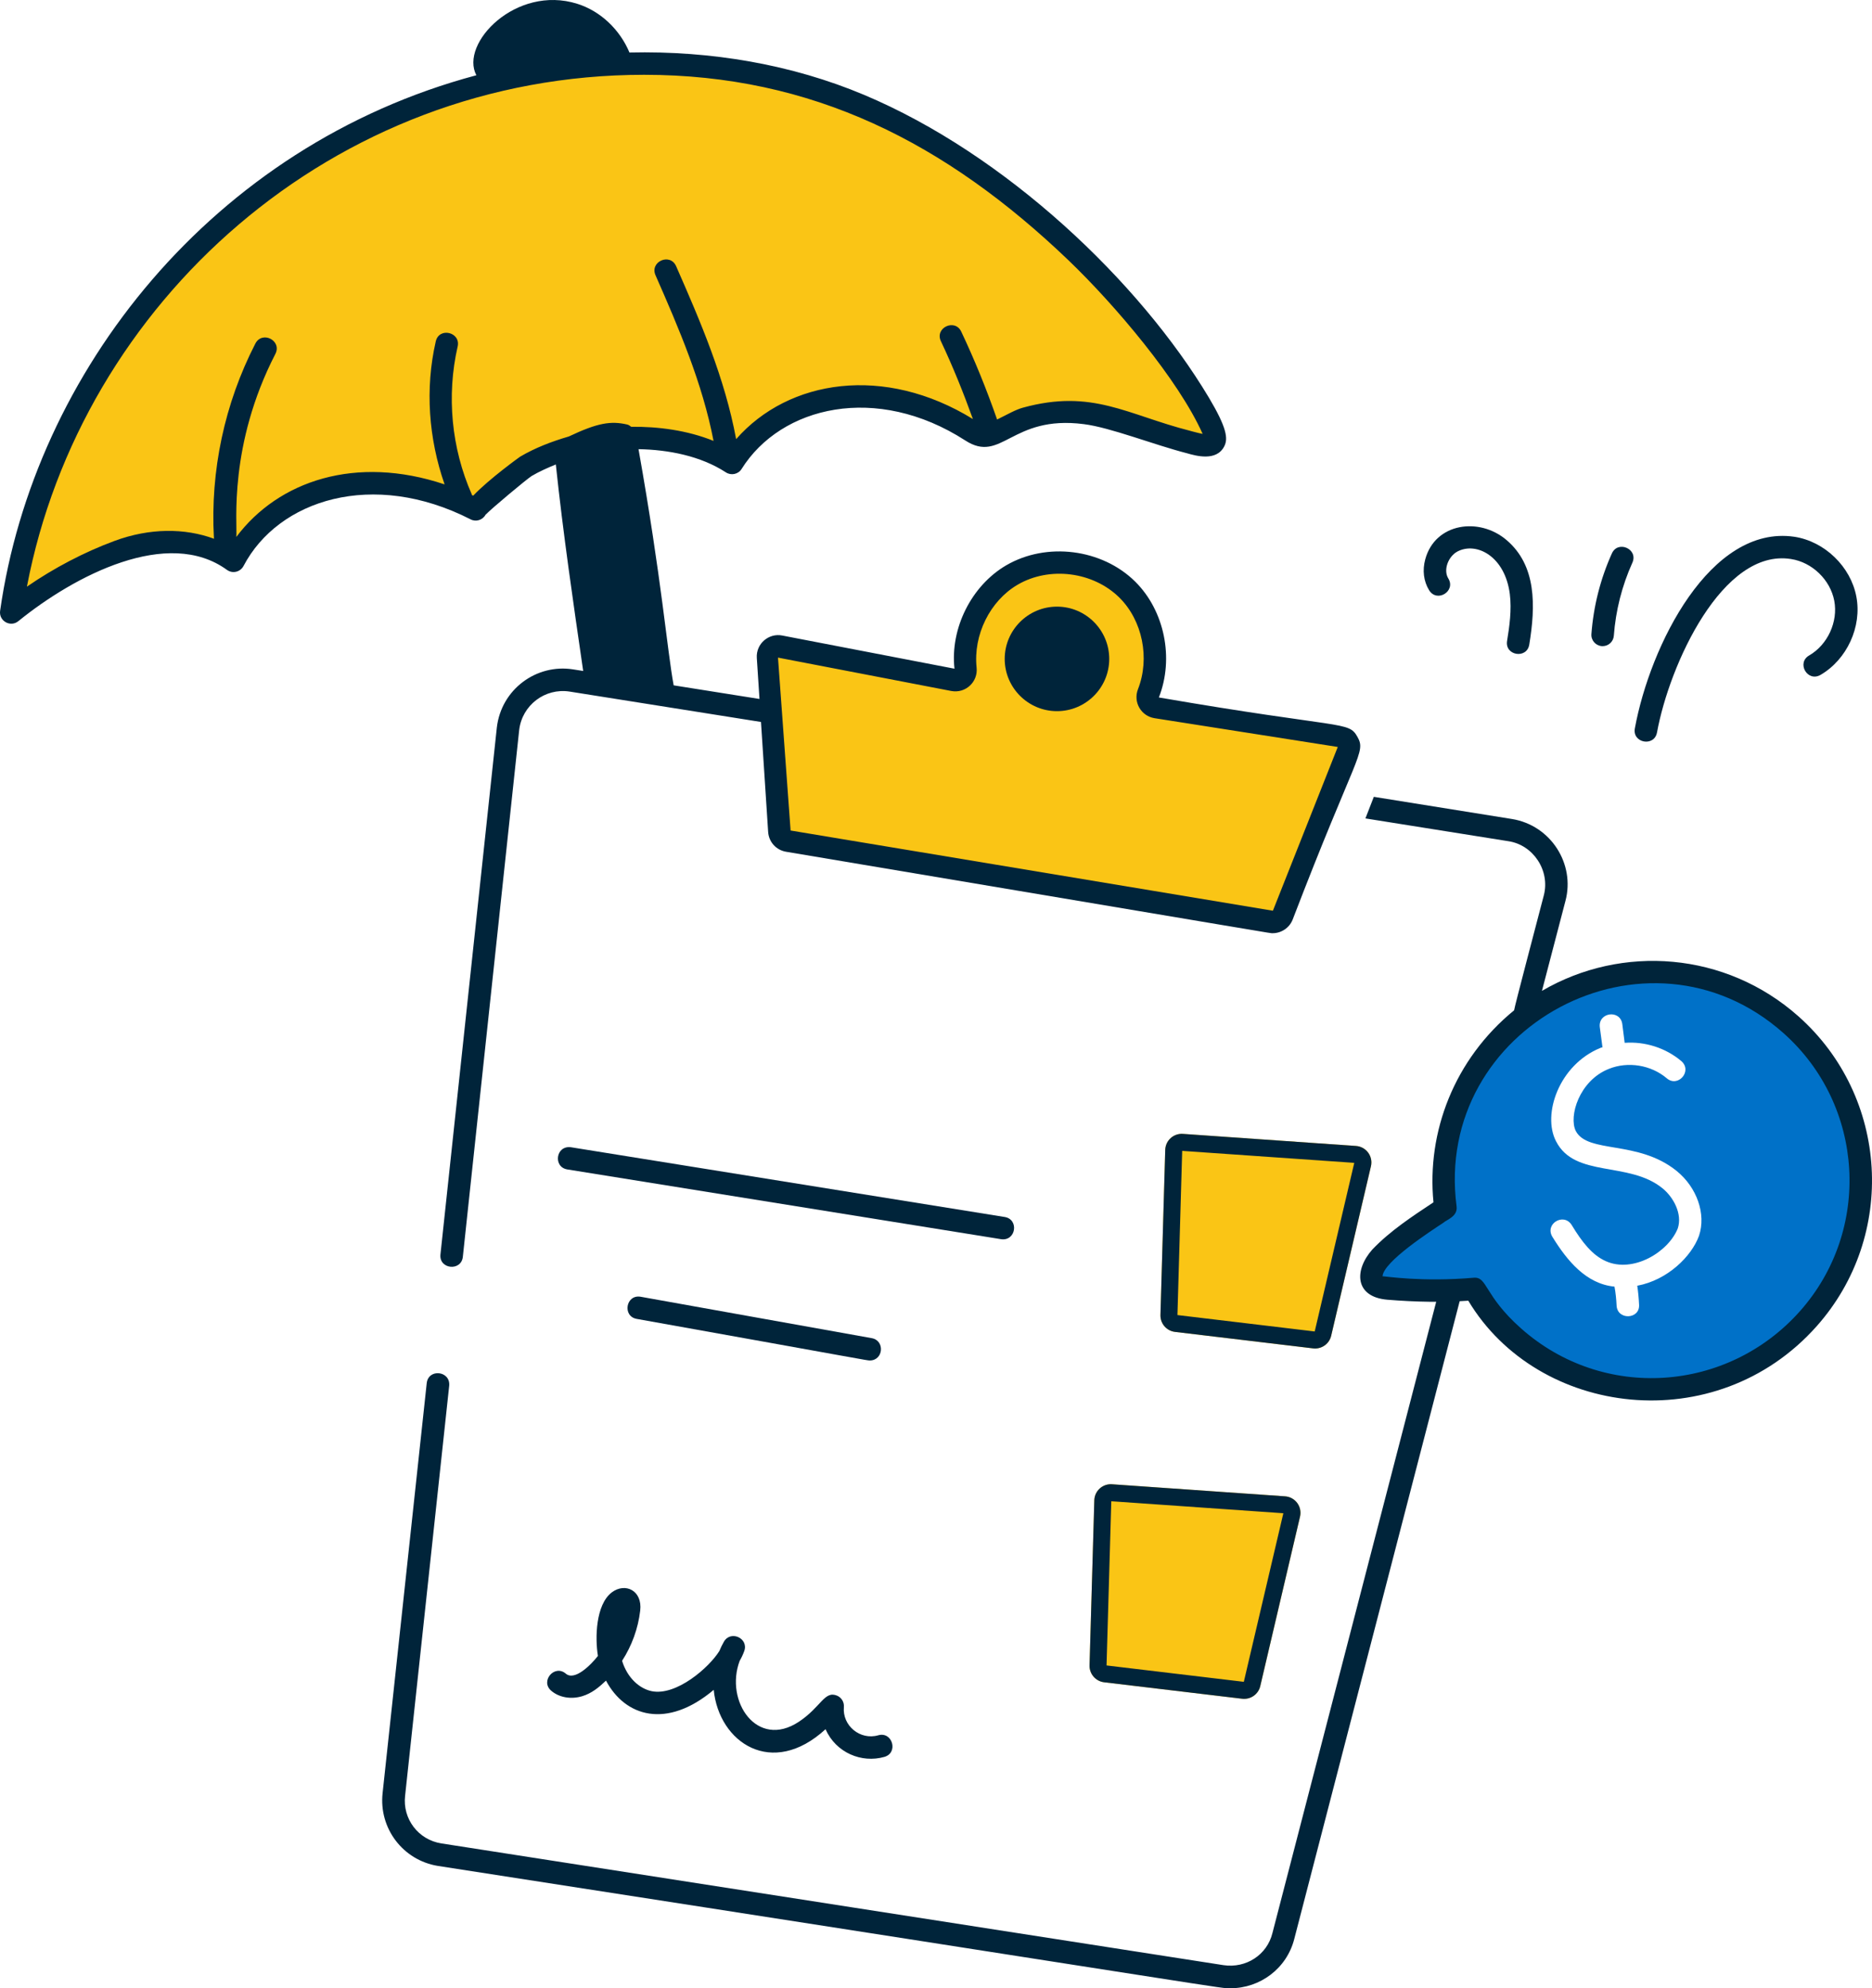<?xml version="1.0" encoding="utf-8"?>
<svg xmlns="http://www.w3.org/2000/svg" fill="none" height="100%" overflow="visible" preserveAspectRatio="none" style="display: block;" viewBox="0 0 210.997 224.11" width="100%">
<g id="Umbrella">
<path d="M97.676 12.153C80.927 5.119 61.275 6.295 44.818 13.387C22.294 23.094 5.516 45.053 2.07 69.336C5.579 66.486 9.914 64.027 14.153 62.458C18.391 60.888 23.469 60.856 27.128 63.51C31.348 55.461 42.69 51.718 54.419 57.712C54.204 57.603 59.516 53.195 60.075 52.867C67.82 48.308 77.893 48.951 83.317 52.487C88.208 44.697 99.805 42.141 110.236 48.853C110.595 49.084 110.963 49.328 111.385 49.393C112.727 49.598 115.068 47.853 116.433 47.476C123.781 45.448 127.049 48.165 134.652 50.095C137.87 50.912 138.945 50.739 135.973 45.774C128.109 32.634 113.14 18.647 97.677 12.153H97.676Z" fill="#FAC515" id="Vector"/>
<path d="M151.589 84.455C151.449 84.803 144.013 103.326 144.152 102.978C143.95 103.484 143.409 103.789 142.868 103.688L88.412 94.528C87.905 94.46 87.499 94.021 87.465 93.48L86.181 73.874C86.147 73.131 86.823 72.523 87.567 72.658L107.105 76.444C107.848 76.579 108.525 75.937 108.423 75.159C108.017 71.069 110.08 66.709 113.662 64.613C117.719 62.247 123.33 62.957 126.677 66.235C129.685 69.21 130.598 74.044 129.076 77.931C128.806 78.607 129.212 79.385 129.955 79.486L150.71 82.9C151.42 83.002 151.86 83.779 151.589 84.455V84.455Z" fill="#FAC515" id="Vector_2"/>
<path d="M201.848 115.818C192.146 107.199 177.307 108.078 168.687 117.745C163.989 123.051 162.028 129.913 162.873 136.437C160.38 138.11 152.818 142.795 154.828 144.989C155.267 145.36 155.876 145.496 156.451 145.53C159.534 145.81 163.057 145.858 166.186 145.598C167.234 147.557 168.755 149.349 170.58 150.971C180.248 159.591 195.087 158.712 203.775 148.944C212.395 139.277 211.516 124.404 201.848 115.819L201.848 115.818ZM191.504 139.277C190.662 141.616 187.951 144.286 184.54 144.922C184.642 145.631 184.71 146.341 184.744 147.085C184.826 148.722 182.292 148.827 182.209 147.153C182.175 146.443 182.107 145.733 181.972 145.023C178.782 144.72 176.636 142.106 174.975 139.412C174.084 137.956 176.23 136.655 177.138 138.06C178.322 140.02 179.471 141.474 180.991 142.15C184.055 143.535 188.033 141.141 189.104 138.466C189.645 136.843 188.631 134.95 187.38 133.936C183.579 130.848 177.498 132.808 175.38 128.63C173.818 125.623 175.696 120.035 180.382 118.117C180.45 118.083 180.552 118.05 180.619 118.05L180.314 115.751C180.149 114.093 182.605 113.774 182.85 115.413L183.12 117.543C185.419 117.374 187.751 118.117 189.509 119.605C190.793 120.728 189.117 122.637 187.853 121.531C186.095 120.044 183.492 119.605 181.329 120.483C177.99 121.809 176.791 125.84 177.61 127.48C178.973 130.069 184.603 128.456 188.968 131.976C191.267 133.835 192.314 136.843 191.503 139.277H191.504Z" fill="#0071C8" id="Vector_3"/>
<path d="M54.725 58.023C55.458 57.267 59.327 54.039 59.918 53.656C60.783 53.145 61.711 52.738 62.648 52.352C63.469 60.119 64.615 67.952 65.732 75.63L64.589 75.449C60.475 74.798 56.499 77.686 55.999 82.008L49.644 141.398C49.469 143.076 51.99 143.319 52.167 141.668L58.518 82.288C58.846 79.483 61.422 77.525 64.199 77.951L85.772 81.377L86.58 93.779C86.656 94.901 87.481 95.816 88.59 96.004C146.399 105.705 143.066 105.187 143.444 105.187C144.414 105.187 145.322 104.593 145.692 103.669C152.885 84.923 154.005 84.845 152.997 83.051C151.974 81.237 151.547 82.221 130.619 78.615C132.352 74.201 131.256 68.834 127.952 65.56C124.216 61.856 117.963 61.064 113.411 63.721C109.486 66.018 107.08 70.835 107.581 75.373L88.167 71.633C86.659 71.331 85.196 72.549 85.302 74.165L85.603 78.785L75.93 77.249C75.18 73.16 74.6 65.454 71.969 50.629C75.313 50.685 78.966 51.384 81.823 53.247C82.392 53.618 83.205 53.475 83.588 52.858C88.045 45.751 98.816 43.216 108.789 49.642C112.919 52.319 113.96 46.748 122.158 47.807C125.16 48.182 129.994 50.115 133.794 51.092C134.787 51.376 137.115 52.043 137.993 50.3C138.429 49.448 138.29 48.233 136.257 44.82C128.421 31.717 113.338 17.389 97.367 10.682C89.279 7.284 80.199 5.703 70.947 5.918C69.869 3.342 67.697 1.254 65.066 0.427C58.165 -1.744 51.788 4.897 53.693 8.482C23.95 16.416 3.832 41.935 0.013 68.853C-0.147 69.993 1.175 70.741 2.066 70.015C8.447 64.84 18.926 59.398 25.58 64.235C26.237 64.705 27.102 64.455 27.448 63.796C31.37 56.318 42.035 52.913 53.039 58.538C53.646 58.855 54.398 58.62 54.725 58.023ZM107.226 77.885C108.827 78.184 110.248 76.87 110.075 75.248C109.685 71.567 111.583 67.728 114.693 65.91C118.277 63.807 123.216 64.434 126.17 67.362C128.775 69.944 129.633 74.192 128.26 77.695C127.705 79.131 128.601 80.7 130.115 80.949L150.783 84.194L143.471 102.653L89.109 93.612C88.99 91.989 87.604 72.951 87.689 74.123C88.03 74.188 107.566 77.951 107.225 77.886L107.226 77.885ZM26.637 60.521C26.758 58.995 25.738 50.191 31.04 39.888C31.802 38.388 29.554 37.244 28.782 38.726C25.309 45.486 23.692 53.065 24.111 60.644C24.112 60.674 24.128 60.699 24.131 60.728C20.814 59.504 16.853 59.51 12.913 60.968C9.5 62.229 6.08 64.021 3.033 66.127C9.126 34.168 37.469 8.43 72.6 8.43C91.545 8.43 106.591 16.075 120.459 29.365C125.654 34.35 132.834 42.816 135.552 48.907C135.213 48.856 133.82 48.477 134.158 48.563C127.035 46.754 123.124 43.795 115.292 45.952C114.448 46.183 113.551 46.716 112.384 47.286C111.211 43.914 109.859 40.581 108.344 37.379C107.636 35.871 105.33 36.938 106.053 38.462C107.393 41.301 108.585 44.252 109.658 47.234C99.683 41.088 88.891 42.749 82.971 49.497C81.701 42.637 78.936 36.212 76.208 30.005C75.53 28.468 73.212 29.488 73.884 31.022C76.519 37.016 79.18 43.214 80.424 49.695C77.452 48.493 74.145 48.069 71.144 48.106C71.004 48.002 70.867 47.89 70.692 47.85C68.853 47.428 67.375 47.652 64.112 49.199C62.185 49.764 60.325 50.472 58.626 51.474C58.58 51.501 55.107 54 53.344 55.864C53.293 55.839 53.24 55.827 53.189 55.803C53.177 55.77 53.181 55.735 53.166 55.703C50.879 50.507 50.317 44.595 51.582 39.06C51.958 37.439 49.482 36.831 49.113 38.492C47.894 43.825 48.31 49.442 50.111 54.598C40.115 51.254 31.387 54.191 26.637 60.521L26.637 60.521Z" fill="#00243A" id="Vector_4"/>
<path d="M143.418 217.889C142.81 220.356 140.443 221.877 137.908 221.505L49.75 207.782C47.147 207.377 45.356 205.011 45.66 202.408L50.629 156.201C50.791 154.496 48.256 154.228 48.094 155.931L43.124 202.103C42.685 206.091 45.423 209.674 49.344 210.317C141.766 224.648 137.302 224.107 138.685 224.107C142.032 224.107 145.041 221.877 145.885 218.531L164.613 146.318C163.734 146.318 162.889 146.285 162.01 146.217L143.418 217.889Z" fill="#00243A" id="Vector_5"/>
<path d="M150.04 150.558L154.522 131.452C154.784 130.334 153.982 129.247 152.837 129.167L133.327 127.806C132.271 127.733 131.365 128.553 131.335 129.612L130.798 148.221C130.77 149.184 131.482 150.011 132.44 150.125L148.004 151.984C148.946 152.096 149.823 151.483 150.039 150.559L150.04 150.558Z" fill="#FAC515" id="Vector_6"/>
<path d="M125.335 167.299C124.278 167.225 123.373 168.045 123.342 169.104L122.805 187.712C122.777 188.676 123.49 189.502 124.447 189.617L140.011 191.475C140.954 191.588 141.83 190.975 142.047 190.051L146.529 170.945C146.791 169.827 145.989 168.74 144.844 168.66L125.334 167.299L125.335 167.299Z" fill="#FAC515" id="Vector_7"/>
<path d="M113.241 137.174L64.345 129.311C62.643 129.09 62.321 131.549 63.942 131.813L112.838 139.676C114.519 139.916 114.877 137.44 113.241 137.174Z" fill="#00243A" id="Vector_8"/>
<path d="M98.033 153.347C99.578 153.347 99.763 151.1 98.257 150.832L72.212 146.165C70.537 145.877 70.131 148.37 71.763 148.66C97.74 153.308 97.694 153.347 98.033 153.347Z" fill="#00243A" id="Vector_9"/>
<path d="M63.778 188.651C62.51 187.557 60.853 189.488 62.134 190.578C63.018 191.331 64.342 191.569 65.606 191.195C66.711 190.86 67.501 190.193 68.303 189.433C70.449 193.478 75.132 194.946 80.445 190.473C81.035 196.431 87.025 200.45 93.048 194.909C94.221 197.566 97.112 198.759 99.677 198.031C101.295 197.571 100.585 195.133 98.984 195.595C96.948 196.177 94.927 194.511 95.115 192.404C95.161 191.866 94.86 191.357 94.369 191.136C92.919 190.516 92.574 192.39 90.041 194.07C85.325 197.19 81.664 191.75 83.37 187.204C83.568 186.861 83.743 186.498 83.881 186.112C84.417 184.66 82.355 183.715 81.594 185.045C81.399 185.382 81.23 185.732 81.082 186.092C79.932 187.949 76.236 191.188 73.447 190.621C72.101 190.341 70.72 189.158 70.116 187.201C71.212 185.505 71.922 183.567 72.159 181.54C72.427 179.277 70.472 178.339 68.951 179.49C67.129 180.891 67.064 184.643 67.393 186.65C66.555 187.717 64.765 189.486 63.778 188.65L63.778 188.651Z" fill="#00243A" id="Vector_10"/>
<path d="M119.135 80.159C122.383 80.159 125.024 77.518 125.024 74.27C125.024 71.022 122.383 68.378 119.135 68.378C115.886 68.378 113.242 71.022 113.242 74.27C113.242 77.518 115.886 80.159 119.135 80.159Z" fill="#00243A" id="Vector_11"/>
<path d="M202.704 114.555C194.506 107.273 182.821 106.412 173.796 111.687L176.446 101.544C177.55 97.4 174.819 93.037 170.429 92.317L154.846 89.815L153.899 92.249L170.023 94.818C172.8 95.235 174.728 98.106 174.012 100.902C173.235 103.902 170.705 113.455 170.658 113.878C163.9 119.402 160.794 127.6 161.57 135.519C159.144 137.129 156.695 138.73 154.683 140.834C152.603 143.175 152.684 146.184 156.364 146.498C159.625 146.768 162.623 146.805 165.494 146.61C173.334 159.7 193.397 162.265 204.761 149.485C213.822 139.291 212.901 123.619 202.704 114.555H202.704ZM202.866 147.801C194.742 156.938 180.737 157.991 171.436 149.729C167.231 145.994 167.671 143.879 166.095 144.022C160.244 144.521 156.167 143.854 155.829 143.854C155.936 142.198 161.273 138.76 162.672 137.83C163.102 137.454 164.321 137.105 164.174 135.981C161.521 115.733 185.692 102.824 201.021 116.45C210.171 124.587 211 138.652 202.866 147.802V147.801Z" fill="#00243A" id="Vector_12"/>
<path d="M163.243 65.204C162.647 64.245 163.235 62.715 164.276 62.161C166.427 61.038 169.636 62.707 170.175 66.963C170.399 68.736 170.132 70.621 169.865 72.248C169.595 73.905 172.096 74.308 172.367 72.657C173.087 68.287 173.192 63.743 169.799 60.867C166.724 58.248 161.76 58.935 160.645 63.038C160.305 64.283 160.46 65.524 161.084 66.537C161.98 67.965 164.116 66.628 163.243 65.204V65.204Z" fill="#00243A" id="Vector_13"/>
<path d="M180.543 72.828C180.572 72.831 180.605 72.831 180.635 72.831C181.295 72.831 181.85 72.323 181.899 71.656C182.11 68.807 182.813 66.038 183.989 63.423C184.677 61.889 182.364 60.859 181.678 62.38C180.381 65.265 179.605 68.325 179.371 71.471C179.318 72.167 179.843 72.775 180.543 72.828V72.828Z" fill="#00243A" id="Vector_14"/>
<path d="M186.764 82.563C188.17 74.869 194.163 61.785 201.866 63.011C204.249 63.375 206.299 65.355 206.745 67.722C207.19 70.085 205.999 72.676 203.913 73.881C202.469 74.713 203.705 76.903 205.18 76.08C208.171 74.35 209.877 70.64 209.234 67.253C208.597 63.863 205.659 61.024 202.245 60.502C192.775 59.116 185.982 72.745 184.267 82.107C183.966 83.759 186.46 84.21 186.763 82.562L186.764 82.563Z" fill="#00243A" id="Vector_15"/>
<path d="M133.328 127.806L152.836 129.168C153.982 129.248 154.784 130.334 154.522 131.452L150.04 150.559V150.56C149.836 151.426 149.054 152.018 148.18 151.997L148.005 151.984L132.439 150.126C131.541 150.019 130.859 149.285 130.801 148.4L130.797 148.222L131.336 129.613C131.366 128.555 132.271 127.733 133.328 127.806ZM132.712 148.228L148.184 150.078L148.225 149.904V149.902L152.642 131.072L133.247 129.722L132.712 148.228Z" fill="#00243A" id="Vector (Stroke)"/>
<path d="M125.336 167.299L125.335 167.3L144.845 168.66C145.99 168.74 146.791 169.828 146.529 170.946L142.047 190.051C141.83 190.975 140.954 191.588 140.011 191.476L124.448 189.619C123.491 189.504 122.777 188.676 122.805 187.712L123.342 169.106C123.373 168.047 124.28 167.225 125.336 167.299ZM124.721 187.722L140.193 189.568L144.649 170.566L125.256 169.214L124.721 187.722Z" fill="#00243A" id="Vector (Stroke)_2"/>
</g>
</svg>